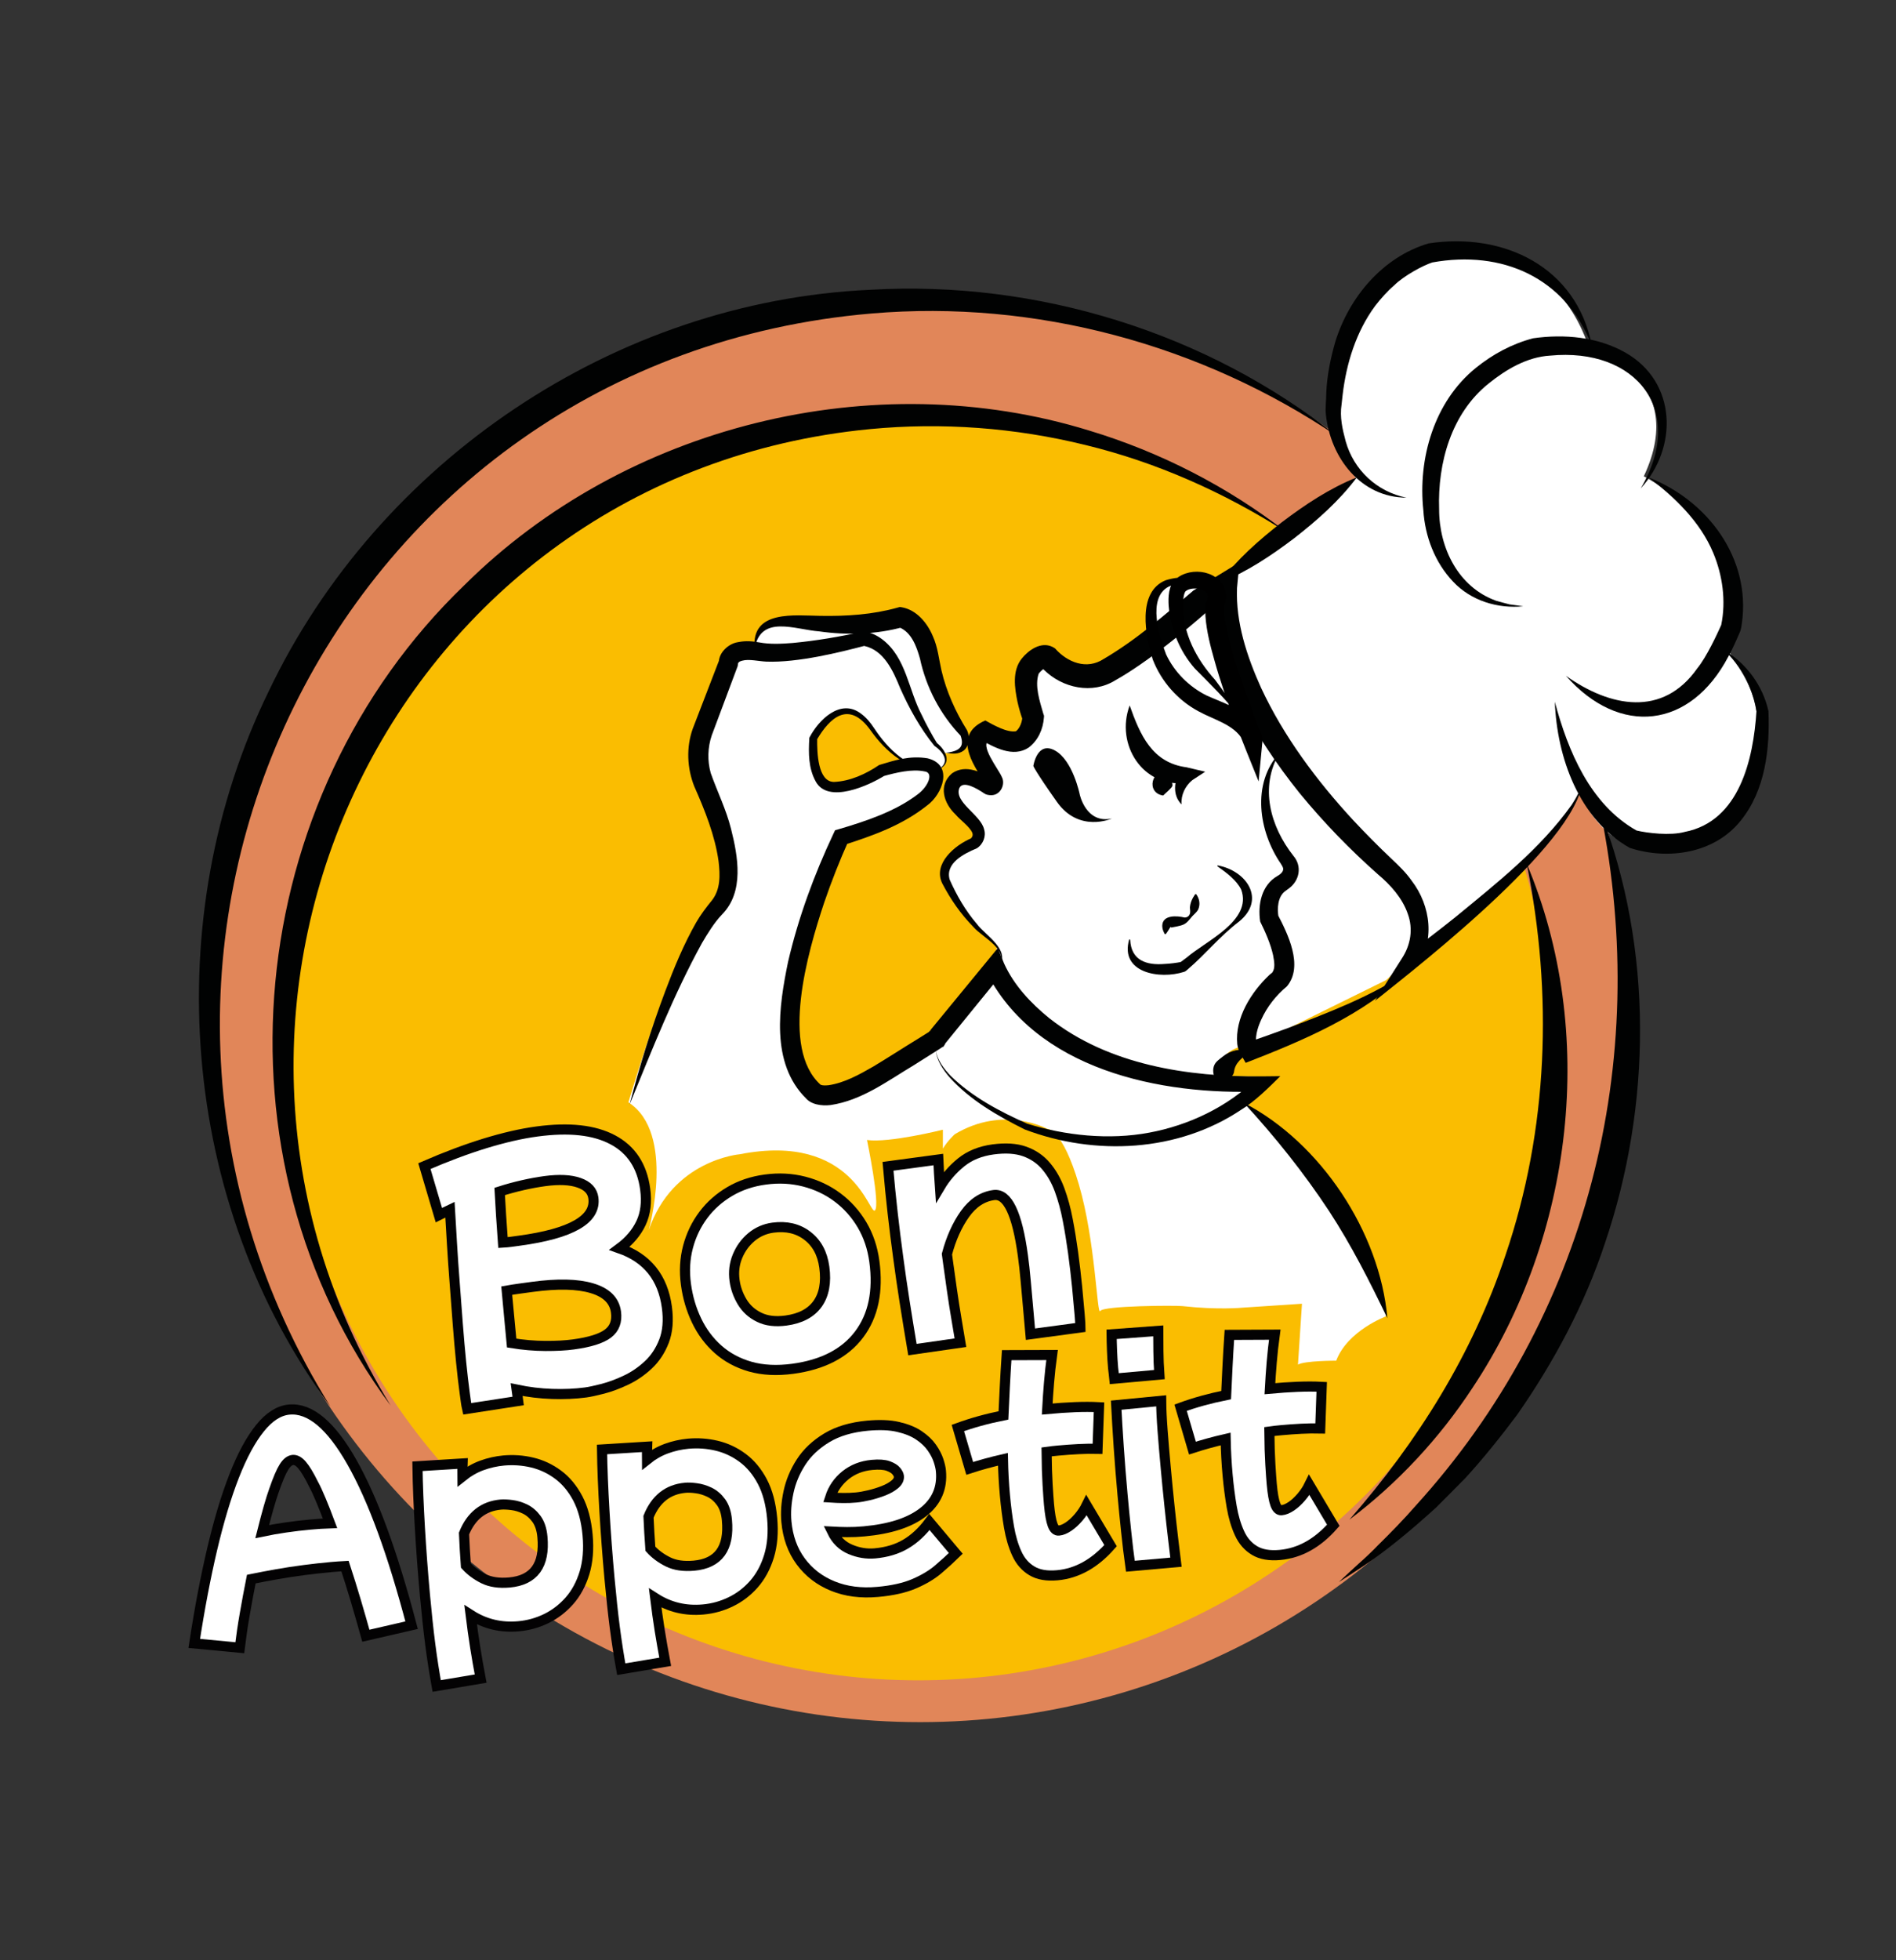 <?xml version="1.0" encoding="UTF-8"?> <!-- Generator: Adobe Illustrator 26.2.1, SVG Export Plug-In . SVG Version: 6.00 Build 0) --> <svg xmlns="http://www.w3.org/2000/svg" xmlns:xlink="http://www.w3.org/1999/xlink" id="Слой_1" x="0px" y="0px" viewBox="0 0 374.78 387.29" style="enable-background:new 0 0 374.78 387.29;" xml:space="preserve"><rect x="0" y="0" width="374.78" height="387.29" fill="#333333" stroke="none"/> <style type="text/css"> .st0{fill:#E18659;} .st1{fill:#FABD01;} .st2{fill:#FFFFFF;} .st3{fill:#010202;} .st4{fill:none;stroke:#010202;stroke-miterlimit:10;} .st5{fill:#FFFFFF;stroke:#030203;stroke-width:2;stroke-miterlimit:10;} </style> <circle class="st0" cx="181.88" cy="199.73" r="140.5"></circle> <circle class="st1" cx="181.52" cy="206.99" r="124.98"></circle> <path class="st2" d="M280.27,179.21c0,0-6.02-11.19-20.37-23.43c-14.35-12.24-20.93-41.75-20.93-41.75l-5.58,1.12 c0,0-1.77-1.68-4.48,1c-2.71,2.69-0.97,8.64-0.97,8.64l-1.14,0.87c0,0-5.31,3.77-9.85,6.17c-4.56,2.41-10.17-3.37-10.17-3.37 s0,0-2.96,1.21c-2.96,1.21-0.68,8.01-0.68,8.01s1.31,5.58-1.37,7.03c-2.67,1.45-7.33-1.99-7.33-1.99l-3.1,3.15l-1.11-2.44 c-5.07-5.23-5.39-9.67-7.03-15.86c-1.63-6.18-5.5-6.99-5.5-6.99c-4.38,2.65-19.51,1.91-23.15,1.82c-3.64-0.08-5.41,4.45-5.41,4.45 l-1.26,0.29c-3.34-0.15-4.14,2.42-4.14,2.42s-4.09,10.9-5.27,13.92c-1.18,3.03-0.28,7.81-0.28,7.81l4.06,11.01 c0,0,3.96,13.07-1.92,16.9c-5.89,3.83-16.11,38.59-16.11,38.59c9.43,6.03,4.02,25.25,4.02,25.25c4.7-13.91,17.98-15,17.98-15 c22.55-4.41,25.63,12.18,26.73,11.09c1.09-1.09-1.57-13.91-1.57-13.91c4.37,0.63,15-2.03,15-2.03v3.74 c0.94-1.57,2.34-2.84,2.34-2.84c9.69-5.82,18.29-1.07,18.29-1.07s2.97-0.15,6.25,10.99c3.28,11.14,3.59,26.06,4.22,25 c0.63-1.07,14.85-1.12,16.27-0.97c7,0.78,11.84,0.31,11.84,0.31l11.77-0.78l-0.79,12.03c1.25-0.78,7.56-0.78,7.56-0.78 c2.25-5.95,9.83-8.75,9.83-8.75c-3.56-23.45-29.39-43.6-29.39-43.6l1.53-1.11l3.06-2.64l-8.06-0.09c-0.94-6.35,7.19-6.33,7.19-6.33 l25.67-12.65c0,0,0.48-0.32,4.99-4.74C283.46,184.5,280.27,179.21,280.27,179.21z M161.57,144.58c4.07-5.25,5.44-3.73,7.2-3.85 c1.77-0.12,4.27,4.14,5.65,5.89c1.39,1.74,4.31,3.69,4.31,3.69s-4.74,2.68-11.05,4.79c-6.31,2.12-6.18-3.45-6.65-6.39 C160.56,145.76,161.57,144.58,161.57,144.58z M196.51,193.44l-12.37,12.28c0,0-16.71,11.95-20.93,10.7 c-4.22-1.24-6.56-8.75-6.56-8.75s-1.44-11.33,2.24-22.41c3.66-11.07,7.37-19.91,7.37-19.91s15.19-4.35,17.01-8.22 c0.82-1.75,1.87-2.16,2.76-2.06l-0.8-0.32c0,0-2.11-1.82,0.39-2.88c2.5-1.06,0.9-3.17,0.9-3.17c5.1,0.93,4.28-3.22,4.28-3.22 l1.23,2.34c0,0,4.87,6.74,1,5.25c-3.7-1.43-5.25,2.31-5.38,2.64c0.21,0.15,0.34,0.27,0.34,0.27s0.53,3.96,5.31,8.06 c0,0,1.15,2.09-3.44,3.94c-4.6,1.85-2.88,6.16-2.88,6.16s3.23,6.79,10.05,12.81L196.51,193.44z"></path> <path class="st2" d="M239.24,115.43l28.77-20.96c0,0-16.58-27.96,13.5-44.77c0,0,24.2-5.18,32.53,18.78c0,0,20.25,5.7,10.89,25.62 c0,0,23.72,11.96,15.64,33.4c0,0,16.75,15.8-1.78,36.92c0,0-17.62,11.57-26.53-7.69c0,0-3.58,6.98-18.02,19.68 c-14.45,12.7-15.02,13.93-15.02,13.93s5.1-7.86-5.3-18.29C263.52,161.6,245.67,148.03,239.24,115.43z"></path> <g> <path class="st3" d="M184.98,151.83c-5.35,0.77-9.97-3.42-12.86-7.49c-4.43-6.25-8.22-2.28-10.59,1.69 c-0.03,2.51,0.09,8.44,3.32,8.45c3.2-0.13,6.34-1.58,8.94-3.35c3.19-0.96,6.1-1.9,9.59-1.31c5.19,1.3,2.9,7.13-0.11,9.3 c-4.97,3.95-10.67,5.95-16.58,7.85c0,0,1.04-0.87,1.04-0.87c-1.76,3.93-3.38,8.03-4.79,12.15c-3.36,10.05-8.74,28.84-0.73,36.06 c0.47,0.18,0.96,0.14,1.57,0.09c3.11-0.46,6.03-2.07,8.82-3.68c2.78-1.66,6.01-3.76,8.84-5.48c0.7-0.47,1.96-1.2,2.62-1.64 c0,0-0.03,0.02-0.03,0.02l-0.09,0.07c0.88-1.23-3.22,3.17,1.98,3.37c0.14-0.05,0.15-0.06,0.23-0.11c0,0-0.15,0.09-0.15,0.09 l-9.72,5.76l7.16-8.71c1.46-1.76,12.67-15.42,13.8-16.79c0,0,1.24,3.06,1.24,3.06c1.93,4.27,5.3,7.86,8.93,10.8 c11.73,9.23,27.37,11.62,41.98,11.49c0,0,3.69-0.04,3.69-0.04c-2.34,2.3-4.97,4.95-7.7,6.61c-12.54,8.41-28.94,9.19-42.84,3.91 c-5.39-2.7-10.77-5.78-14.85-10.3c-1.3-1.52-2.49-3.28-2.74-5.3c0.37,1.99,1.64,3.64,3,5.05c4.26,4.16,9.67,7.01,15.07,9.41 c7.52,2.35,16.16,3.28,24.13,1.78c7.82-1.44,15.5-5.1,21.18-10.65c0,0,1.12,2.5,1.12,2.5c-20.01,0.84-44.91-4.26-54.62-23.88 c0,0,3.31,0.54,3.31,0.54l-11.66,14.32l-2.56-2.95c0.2-0.11,0.32-0.21,0.55-0.29c5.2,0.2,1.1,4.61,1.98,3.38 c-0.8,0.58-2.08,1.33-2.92,1.88c0,0-2.95,1.86-2.95,1.86c-5.17,3.09-10.22,6.92-16.4,7.84c-1.71,0.2-4.01-0.04-5.12-1.64 c0,0,0.32,0.38,0.32,0.38c-7.16-7.03-5.41-18.28-3.6-27.05c2.05-8.79,5.13-17.15,8.97-25.31c0,0,0.32-0.68,0.32-0.68l0.72-0.2 c5.35-1.57,11.2-3.52,15.61-6.89c2.14-1.57,3.23-4.35,1.32-4.53c-2.44-0.52-5.59,0.24-8.06,0.93c0,0,0.3-0.15,0.3-0.15 c-3.22,2.02-11.28,5.71-13.72,1.21c-1.45-2.63-1.43-5.6-1.27-8.47c0,0,0.01-0.17,0.01-0.17l0.07-0.12 c1.8-3.44,6.05-7.61,10.02-4.73c1.14,0.81,2,1.86,2.72,2.97C175.5,147.95,179.66,152.26,184.98,151.83L184.98,151.83z"></path> </g> <g> <path class="st3" d="M185.31,152.06c2.63-1.32,1.27-3.43-0.61-4.71c-2.82-3.48-4.98-7.38-6.79-11.46c-1.39-3.41-3.2-7.44-7.09-8.28 c-4.63,1.22-13.13,3.35-19.37,3.1c-1.44-0.07-3.44-0.55-4.71-0.19c-0.48,0.13-0.71,0.22-0.82,0.5c0.03-0.46-0.1,0.61-0.11,0.59 c0,0-4.13,11.03-4.13,11.03l-0.99,2.64c-0.81,2.39-0.88,5.01-0.2,7.45c1.3,3.67,3.04,7.17,4,10.97c1.38,5.47,2.68,12.48-1.79,16.99 c-1.48,1.54-2.85,3.76-3.94,5.62c-5.6,10.18-9.86,21.08-14.29,31.86c1.95-7.57,4.28-15.04,7.04-22.38 c1.71-4.55,3.65-9.25,6.09-13.53c0.9-1.56,1.99-2.99,3.12-4.38c1.72-2.18,1.64-4.98,1.32-7.73c-0.72-5.12-2.71-10.06-4.8-14.78 c-1.43-3.59-1.62-7.72-0.31-11.39c0,0,1.09-2.83,1.09-2.83l4.18-10.84l-0.11,0.72c-0.09-2.12,1.98-3.92,3.83-4.17 c1.57-0.32,2.91-0.16,4.19,0.06c2.07,0.39,4.27,0.29,6.55,0.11c4.6-0.43,9.29-1.22,13.86-2.24c1.46,0.05,2.76,0.69,3.89,1.53 c4.73,3.62,5.14,9.92,7.76,14.87c0.84,1.81,2.18,4.25,3.03,5.6C187.06,148.29,188.32,150.99,185.31,152.06L185.31,152.06z"></path> </g> <g> <path class="st3" d="M186.98,148.71c3.02-0.31,3.6-1.43,2.89-3.38c-4.03-4.21-6.8-9.53-8.03-15.25c-0.67-2.38-1.67-5.14-4.04-6.12 c-0.03-0.01-0.18-0.04-0.03-0.02l0.75-0.06c-5.36,1.48-11.12,1.64-16.57,0.86c-4.8-0.35-11.57-3.38-12.78,3.38 c-0.74-7.71,8-6.5,13-6.45c5.21,0.09,10.3-0.24,15.3-1.64c0,0,0.39-0.11,0.39-0.11l0.36,0.05c2.96,0.49,5.11,3.15,6.17,5.71 c0.99,2.17,1.19,4.51,1.71,6.78c0.96,4.14,2.79,8.2,5.05,11.8c0.61,1.27,0.5,3.09-0.65,4.02 C189.42,149.08,188.16,148.94,186.98,148.71L186.98,148.71z"></path> </g> <g> <path class="st3" d="M197.41,191.04c2.19-3.45-3.14-5.75-4.99-7.9c-2.5-2.54-4.51-5.44-6.17-8.62c-1.88-3.87,2.47-7.55,5.81-8.94 c0,0-0.17,0.09-0.17,0.09c0.01-0.01,0.15-0.15,0.2-0.24c0.2-0.29,0.22-0.55,0.1-0.91c-0.54-1.24-2.34-2.46-3.34-3.64 c-2.26-2.14-3.48-5.71-0.65-8.11c2.71-1.85,5.87-0.21,8.24,1.24c0,0-0.38-0.2-0.38-0.2c-0.53-0.25-1.31,0.37-1.19,0.92 c0,0.04,0.03,0.18,0.04,0.22c-0.05-0.08-0.09-0.17-0.17-0.29c-2.71-3.89-6.31-9.57,0.02-12.32c1.65,0.92,4.35,2.44,6.07,2.13 c0.79-0.65,1.2-1.83,1.26-2.83c0,0,0.13,0.78,0.13,0.78c-0.46-1.29-0.81-2.48-1.1-3.78c-0.55-2.68-1.09-6.09,0.83-8.51 c1.33-1.66,3.79-3.46,6.09-2.33c0.1,0.06,0.11,0.05,0.33,0.19l0.18,0.12c2.44,2.76,6.26,4.28,9.62,2.07 c6.36-3.72,12.11-8.72,17.72-13.51c0,0,0.19-0.11,0.19-0.11l4.67-2.86l4.25-2.6l-0.48,5.06c-0.27,6.81,1.95,13.51,4.74,19.7 c4.47,9.61,11,18.36,18.22,26.18c2.45,2.61,4.99,5.19,7.58,7.63c1.4,1.32,2.86,2.72,3.96,4.3c3.82,4.94,4.78,12.15,0.75,17.29 c0,0-2.33-2.24-2.33-2.24c3.44-2.5,6.86-5.12,10.2-7.79c8.21-6.76,16.8-13.48,23.02-22.21c1.14-1.77,2.26-3.73,2.21-5.9 c0.69,11.91-31.57,37.01-41.09,44.61c0,0,5.3-8.34,5.3-8.34c1.77-2.69,2.3-5.86,1.18-8.89c-1.07-3.09-3.43-5.72-5.93-7.8 c-5.55-4.92-10.69-10.22-15.41-15.97c-9.06-11.28-17.99-26.24-17.33-41.24c0,0,3.76,2.46,3.76,2.46l-4.68,2.83 c-4.13,3.64-11.95,10.12-18.22,13.63c-4.54,2.81-10.43,1.54-14.09-2.08c-0.34-0.32-0.61-0.58-0.99-1.02l0.43,0.39 c0.28,0.19,0.53,0.3,0.82,0.26c-0.34,0.11-0.98,0.7-1.3,1.11c-0.84,2.41,0.21,5.48,0.9,7.9c0,0,0.15,0.43,0.15,0.43l-0.02,0.34 c-0.16,2.32-1.14,4.51-3.01,5.95c-3.13,2.06-6.82-0.07-9.56-1.56c0,0,1.83,0.07,1.83,0.07c-2.18,0.84,1.78,5.77,2.38,7.22 c0.83,1.45-0.17,3.64-1.99,3.68c-0.53,0.01-1.09-0.08-1.48-0.37c-1.31-0.89-4.16-2.63-4.89-1.04c-1.1,2.77,4.22,5.27,4.89,8.14 c0.44,1.38-0.19,2.99-1.45,3.77c-2.57,1.06-6.28,2.96-5.35,6.18c1.37,3.1,3.14,6.16,5.37,8.75 C194.82,184.86,199.92,187.69,197.41,191.04L197.41,191.04z"></path> </g> <g> <path class="st3" d="M307.34,138.64c2.59,9.72,7,20.31,16.16,25.44c2.08,0.5,6.69,1.06,9.54,0.27 c10.78-2.1,13.55-14.34,14.16-23.87c-0.44-3.67-3.08-9.18-6.51-12.1c4.45,2.58,7.77,7.06,8.88,12.12 c0.29,7.42-0.61,15.65-5.51,21.66c-5.17,6.45-14.34,7.82-21.91,5.35C312.09,161.84,307.76,149.62,307.34,138.64L307.34,138.64z"></path> </g> <g> <path class="st3" d="M309.53,133.51c8.73,6.2,19.16,8.26,25.99-1.5c1.82-2.22,3.89-6.7,4.71-8.53c0.98-4.73,0.28-9.84-1.59-14.28 c-2.53-6.07-7.58-10.98-12.8-14.89c11.69,4.55,20.3,15.99,18.47,28.87c-0.07,0.47-0.14,1.03-0.33,1.56 c-0.64,1.49-1.55,3.58-2.34,4.97C334.13,144,320.15,145.55,309.53,133.51L309.53,133.51z"></path> </g> <g> <path class="st3" d="M324.31,96.5c9.11-15.36-0.87-27.9-17.93-26.24c-4.52,0.27-8.65,2.71-12.1,5.49 c-7.39,5.89-10.13,15.69-9.81,24.87c-0.01,7.6,3.77,15.39,11.28,18.07c0.86,0.24,1.75,0.49,2.62,0.71 c0.58,0.09,2.13,0.28,2.73,0.38c-5.02,0.51-10.33-1.08-13.88-4.88c-3.6-3.79-5.54-8.91-5.87-14.09 c-1.09-10.19,2.11-21.45,10.37-28.12c3.34-2.71,7.17-4.77,11.34-5.86c6.17-0.87,12.73-0.29,18.25,2.84 C331.49,75.49,331.7,88.42,324.31,96.5L324.31,96.5z"></path> </g> <g> <path class="st3" d="M314.66,68.3c-5.24-13.5-17.75-18.95-31.55-16.45c-1.86,0.61-5.59,2.61-7.53,4.53 c-1.35,1.15-2.67,2.65-3.76,4.06c-3.74,5.06-5.69,11.33-6.42,17.54c0,0-0.21,1.91-0.21,1.91c-0.39,2.52,0.17,4.9,0.82,7.33 c1.6,5.64,6.16,9.93,12,11.1c-9.03-0.04-15.01-7.87-15.92-16.38c-0.16-1.34,0.08-2.92,0.07-4.23c0.13-3.43,0.84-6.91,1.79-10.2 c2.73-8.81,9.37-16.73,18.42-19.42C297.23,45.82,311.65,52.72,314.66,68.3L314.66,68.3z"></path> </g> <g> <path class="st3" d="M268.22,94.3c-3.52,4.68-7.83,8.47-12.39,12.03c-4.62,3.49-9.38,6.67-14.82,8.86 c3.51-4.69,7.82-8.47,12.39-12.03C258.02,99.67,262.78,96.49,268.22,94.3L268.22,94.3z"></path> </g> <g> <path class="st3" d="M252.92,148.73c-4,6.78-1.82,14.57,2.76,20.37c1.75,2.07,1.17,4.85-0.84,6.37c-0.14,0.1-0.66,0.48-0.77,0.57 c-1.52,1.09-1.63,3.44-1.35,5.12c0,0-0.2-0.56-0.2-0.56c2,3.84,5.22,10.24,1.86,14.27c-2.15,1.78-3.93,4.03-5.1,6.63 c-0.7,1.53-1.42,3.79-0.72,5.17c0,0-2.11-0.7-2.11-0.7c2.73-0.87,5.48-1.91,8.21-2.89c8.17-3.11,16.39-6.26,23.71-11.13 c-8.9,8.64-20.73,13.6-32.14,18.03c-0.62-1.15-1.53-2.39-1.66-3.71c-0.5-5.14,2.76-10.29,6.38-13.69c0.1-0.09,0.47-0.39,0.54-0.45 c0.62-0.87,0.4-2.12,0.16-3.42c-0.49-2.21-1.51-4.55-2.55-6.65c-0.51-3.32,0.26-7.17,3.37-8.98c0.65-0.35,1.44-1,1.1-1.74 c-0.09-0.26-0.28-0.49-0.39-0.71C248.81,164.28,247.36,154.81,252.92,148.73L252.92,148.73z"></path> </g> <g> <path class="st3" d="M247.09,207.91c-1.48,0.93-2.98,2.06-3.16,3.85c-0.13,0.93-1.09,1.37-1.83,1.92 c-0.14,0.08-0.48,0.29-0.62,0.37c-0.13,0.06-0.32,0.21-0.48,0.16c0,0,0.02-0.4,0.02-0.4c-0.11-0.06-0.18,0.06-0.31-0.06 c-0.34-0.32-0.59-0.77-0.73-1.21c-0.32-0.98-0.21-2.1,0.56-2.84c0.38-0.37,0.81-0.68,1.2-0.99c1.49-1.21,3.49-1.59,5.28-1.2 C247.03,207.51,247.09,207.91,247.09,207.91L247.09,207.91z"></path> </g> <path class="st3" d="M204.26,151.33c0,0,0.73-5.01,4.28-3.05c3.54,1.95,4.89,8.67,4.89,8.67s1.22,5.86,6.35,4.76 c0,0-6.47,2.93-10.87-3.3C204.51,152.18,204.26,151.33,204.26,151.33z"></path> <g> <path class="st3" d="M223.3,139.37c2.08,5.88,4.46,11.33,11.25,12.22c0,0,3.68,0.87,3.68,0.87l-2.55,1.67 c-1.38,1.12-2.28,2.94-2.12,4.79c-1.85-1.79-1.52-4.78-0.16-6.82c0,0,1.13,2.54,1.13,2.54 C225.92,155.78,220.42,147.06,223.3,139.37L223.3,139.37z"></path> </g> <g> <path class="st3" d="M230.98,152.68c0.14,0.51,0.89,2.09,0.77,2.56c-0.1,0.45-1.49,1.55-1.82,1.92 C226.42,156.69,227.63,151.58,230.98,152.68L230.98,152.68z"></path> </g> <g> <path class="st3" d="M245.87,217.88c15.17,7.87,26.88,25.53,28.37,42.54c-3.55-7.36-7.08-14.35-11.51-21.14 C257.7,231.66,252.09,224.65,245.87,217.88L245.87,217.88z"></path> </g> <g> <path class="st3" d="M240.68,170.97c5.77,1.04,9.64,6.78,4.19,11.14c-3.72,2.82-6.59,6.42-10.12,9.43 c-0.19,0.14-0.43,0.42-0.72,0.47c-4.74,1.53-12.72,0.22-10.83-6.4c0,0,0.2,0.02,0.2,0.02c0.17,4.11,3.2,5.11,6.8,4.81 c1.1-0.05,2.27-0.2,3.33-0.4l-0.28,0.12c0.33-0.23,1-0.73,1.32-0.98c3.78-3.28,13.01-7.28,10.78-13.42 c-0.89-1.81-2.8-3.28-4.73-4.63L240.68,170.97L240.68,170.97z"></path> </g> <g> <path class="st3" d="M236.44,176.65c0.69,0.92,0.86,2.08,0.37,3.1c-0.28,0.49-0.78,0.87-1.13,1.26c-0.51,0.59-1.1,1.46-1.95,1.73 c-0.67,0.22-1.42,0.37-2.01,0.47c-0.16,0.02-0.25,0.04-0.25-0.02c0.01-0.08-0.09-0.08-0.2,0.09c-0.22,0.31-0.47,0.83-0.84,1.27 l-0.2-0.02c-0.27-0.52-0.48-0.97-0.49-1.61c0.03-2.22,2.9-2.02,4.38-1.66c0.41,0.04,0.86-0.19,1.03-0.61 c0.21-0.4,0.07-0.93,0.06-1.36c0.08-0.97,0.44-1.76,1.03-2.62C236.24,176.66,236.44,176.65,236.44,176.65L236.44,176.65z"></path> </g> <g> <path class="st3" d="M77.21,277.68C40.82,228.6,47.97,157.75,91.8,115.6c31.75-31.53,80.82-43.72,123.55-30.52 c14.09,4.26,27.33,11.08,38.85,19.99c-12.27-7.81-25.64-13.76-39.63-17.15c-13.92-3.43-28.39-4.51-42.64-3.14 C78.03,93.85,28.15,197.76,77.21,277.68L77.21,277.68z"></path> </g> <g> <path class="st3" d="M301.78,170.62c14.05,33.26,9.25,73.57-10.68,103.52c-6.59,10.06-14.89,18.95-24.36,26.08 c13.56-15.48,24.38-32.81,30.85-52.25C306.05,223.13,306.97,196.41,301.78,170.62L301.78,170.62z"></path> </g> <line class="st4" x1="283.07" y1="102.61" x2="283.06" y2="102.6"></line> <g> <path class="st3" d="M65.32,277.9c-29.8-40.2-34.13-96.43-12.22-141.3c21.68-45.5,68.48-77.06,118.91-79.35 c32.93-1.93,66.64,8.45,92.4,29c-26.93-18.22-59.78-27.07-92.08-24.32C66.29,70.92,9.45,188.02,65.32,277.9L65.32,277.9z"></path> </g> <g> <path class="st3" d="M316.41,160.51c10.35,26.92,10.1,57.86,0.83,85.12c-3.98,12.06-10.08,23.46-17.33,33.85 c-3.13,4.19-6.79,8.77-10.32,12.6c-1.2,1.2-4.54,4.59-5.73,5.76c-4.51,4.1-9.63,8.44-14.72,11.79c-1.5,0.98-2.99,1.98-4.5,2.93 c1.3-1.24,2.62-2.43,3.93-3.64c1.02-0.88,2.94-2.7,3.86-3.68c2.17-2.12,5.31-5.34,7.33-7.68 C313.81,260.13,326.43,209.97,316.41,160.51L316.41,160.51z"></path> </g> <line class="st4" x1="296.77" y1="119.37" x2="296.77" y2="119.36"></line> <g> <path d="M239.58,116.54c-2.27-2.29-5.95-1.81-8.63-0.61c-4.2,2.27-1.8,9.8-0.45,13.35c1.65,3.53,4.59,6.43,8.02,8.13 c2.66,1.21,6.45,2.41,8.85,4.74c1.05,0.97,2.1,2.37,2.18,3.92c0,0.1,0.01,0.15-0.01,0.39l-0.75,7.92 c-3.1-7.67-6.5-15.89-8.71-23.83c-0.79-2.82-1.56-5.62-1.8-8.78c-0.06-0.96-0.08-2.29,0.36-3.4c0.52-1.08-0.42-1.76-1.48-1.98 c-0.97-0.26-2.2-0.08-2.69,0.34c-0.39,0.11-0.65,1.59-0.62,2.85c-0.03,5.6,2.63,10.64,6.34,14.74c1.74,2.31,3.4,4.68,4.75,7.23 c-2.66-3.45-5.72-6.39-8.76-9.48c-3.02-3.43-4.77-7.79-5.17-12.39c-0.1-1.74-0.06-3.93,1.37-5.25c3.04-2.69,9.09-1.68,9.89,2.69 c0.15,0.94-0.03,1.77-0.31,2.62c-0.09,0.43-0.08,1.04-0.01,1.71c1.33,8.24,4.63,16.21,7.47,24.04c0,0-3.74,0.49-3.74,0.49 c-0.02,0.25-0.01,0.14-0.01,0.24c-1.72-3.09-5.75-4.02-8.78-5.7c-4.12-2.21-7.32-5.88-9.01-10.18c-1.47-4.61-3.2-13.4,2.56-15.71 C233.49,113.69,237.55,113.72,239.58,116.54L239.58,116.54z"></path> </g> <g> <path class="st5" d="M92.34,278.33c-0.1-0.43-0.18-0.9-0.25-1.4c-0.07-0.51-0.15-1.1-0.24-1.77c-0.23-1.69-0.46-3.7-0.7-6.05 c-0.24-2.35-0.45-4.85-0.66-7.52c-0.2-2.67-0.4-5.36-0.61-8.07c-0.21-2.71-0.39-5.31-0.54-7.81c-0.16-2.5-0.29-4.73-0.4-6.72 c-0.83,0.39-1.56,0.75-2.19,1.07l-2.86-9.68c4.26-1.85,8.27-3.35,12.01-4.5c3.74-1.14,7.16-1.93,10.26-2.34 c6.32-0.85,11.3-0.31,14.96,1.64c3.66,1.94,5.8,5.19,6.41,9.74c0.35,2.59,0.07,4.84-0.83,6.73c-0.9,1.9-2.32,3.56-4.24,4.98 c5.45,1.9,8.57,5.78,9.36,11.62c0.35,2.59,0.16,4.82-0.56,6.7c-0.73,1.88-1.76,3.44-3.11,4.7c-1.35,1.26-2.82,2.27-4.42,3.02 c-1.6,0.76-3.12,1.32-4.57,1.7c-1.45,0.37-2.58,0.62-3.41,0.73c-2.04,0.27-4.25,0.37-6.61,0.29c-2.37-0.08-4.7-0.36-7.01-0.85 c0.11,0.78,0.21,1.53,0.3,2.24L92.34,278.33z M107.73,233.34c-1.41,0.19-2.88,0.46-4.42,0.81c-1.53,0.35-3.04,0.76-4.54,1.24 c0.15,2.9,0.37,6.26,0.65,10.1c0.51-0.03,1.04-0.08,1.57-0.15c0.53-0.07,1.07-0.14,1.62-0.22c10.36-1.4,15.25-4.22,14.68-8.45 c-0.19-1.41-1.14-2.41-2.83-3C112.75,233.07,110.51,232.97,107.73,233.34z M105.21,254.24c-0.82,0.11-1.66,0.22-2.5,0.34 c-0.84,0.11-1.7,0.25-2.55,0.4c0.15,1.74,0.32,3.47,0.49,5.21c0.17,1.74,0.34,3.45,0.49,5.15c2.29,0.37,4.51,0.56,6.67,0.57 c2.16,0.01,4-0.09,5.53-0.3c3.26-0.44,5.54-1.16,6.84-2.15c1.3-0.99,1.83-2.41,1.58-4.26c-0.31-2.28-1.89-3.84-4.74-4.69 C114.17,253.65,110.23,253.56,105.21,254.24z"></path> <path class="st5" d="M156.72,270.42c-3.14,0.42-5.94,0.28-8.42-0.42c-2.47-0.71-4.59-1.85-6.37-3.43 c-1.77-1.58-3.19-3.48-4.24-5.69c-1.06-2.21-1.76-4.6-2.1-7.15c-0.35-2.59-0.21-5.06,0.41-7.4c0.62-2.34,1.64-4.45,3.04-6.31 c1.4-1.87,3.15-3.41,5.22-4.63c2.07-1.22,4.4-2,6.99-2.35c2.71-0.37,5.28-0.23,7.72,0.4c2.44,0.63,4.64,1.67,6.59,3.13 c1.95,1.46,3.56,3.26,4.83,5.4c1.27,2.15,2.08,4.55,2.44,7.22c0.8,5.92-0.21,10.75-3.02,14.46 C167.01,267.36,162.64,269.62,156.72,270.42z M155.37,260.89c2.86-0.39,4.94-1.49,6.24-3.3c1.29-1.81,1.74-4.23,1.33-7.25 c-0.37-2.71-1.48-4.77-3.35-6.2c-1.87-1.43-4.14-1.96-6.81-1.6c-1.61,0.22-3.02,0.84-4.24,1.86c-1.22,1.02-2.14,2.29-2.76,3.79 c-0.62,1.5-0.81,3.1-0.58,4.78c0.2,1.49,0.7,2.9,1.5,4.23c0.8,1.33,1.92,2.35,3.38,3.05C151.52,260.96,153.29,261.17,155.37,260.89 z"></path> <path class="st5" d="M180.36,266.63c-0.58-3.44-1.1-6.62-1.56-9.56c-0.46-2.94-0.88-5.83-1.26-8.7c-0.39-2.86-0.75-5.74-1.08-8.64 c-0.33-2.89-0.64-6-0.93-9.31l9.95-1.34c0.08,1.79,0.18,3.59,0.31,5.41c1.11-1.87,2.51-3.48,4.2-4.85c1.69-1.37,3.8-2.22,6.31-2.56 c2.47-0.33,4.56-0.2,6.26,0.41c1.7,0.61,3.11,1.58,4.23,2.91c1.12,1.33,2.01,2.89,2.67,4.7c0.66,1.81,1.2,3.77,1.6,5.9 c0.41,2.12,0.75,4.26,1.05,6.42c0.32,2.35,0.58,4.62,0.8,6.78c0.21,2.17,0.38,3.98,0.5,5.45c0.12,1.46,0.17,2.33,0.17,2.61 l-9.89,1.33c-0.14-1.62-0.29-3.35-0.46-5.18c-0.17-1.84-0.33-3.65-0.49-5.45c-0.16-1.8-0.34-3.42-0.54-4.87 c-1.13-8.36-3.05-12.35-5.75-11.99c-2.24,0.3-4.14,1.55-5.7,3.73c-1.56,2.19-2.75,4.84-3.57,7.94c0.05,0.39,0.11,0.78,0.16,1.18 c0.25,1.88,0.53,3.83,0.82,5.85c0.29,2.02,0.59,3.94,0.9,5.75c0.31,1.82,0.57,3.39,0.79,4.72L180.36,266.63z"></path> </g> <g> <path class="st5" d="M47.4,325.53l-9-0.85c1.04-6.84,2.23-13.05,3.54-18.63c1.32-5.58,2.76-10.39,4.34-14.43 c1.58-4.04,3.28-7.19,5.11-9.46c1.83-2.27,3.76-3.5,5.79-3.68c4.1-0.37,8.23,3.08,12.37,10.37c4.14,7.29,8.08,18.03,11.81,32.23 l-9.04,2.08c-0.62-2.24-1.28-4.53-1.98-6.89c-0.7-2.35-1.41-4.64-2.14-6.87c-0.83,0.04-1.73,0.11-2.69,0.19 c-1.69,0.15-3.47,0.35-5.34,0.59c-1.87,0.24-3.71,0.52-5.5,0.84c-1.8,0.32-3.46,0.64-5,0.95c-0.45,2.27-0.88,4.56-1.28,6.87 C47.98,321.16,47.66,323.39,47.4,325.53z M54.16,294.45c-0.61,1.69-1.39,4.4-2.33,8.14c1.47-0.31,3.02-0.58,4.67-0.82 c1.65-0.24,3.26-0.43,4.85-0.57c1.34-0.12,2.64-0.21,3.89-0.25c-0.64-1.72-1.24-3.24-1.8-4.58c-0.56-1.34-1.04-2.39-1.46-3.15 c-0.89-1.8-1.65-3.06-2.28-3.78c-0.62-0.73-1.23-1.06-1.81-1.01c-0.62,0.06-1.2,0.52-1.75,1.39 C55.59,290.68,54.93,292.22,54.16,294.45z"></path> <path class="st5" d="M86.32,333.09c-0.49-2.74-0.92-5.5-1.28-8.28c-0.36-2.78-0.7-6-1.04-9.66c-0.41-4.45-0.74-8.89-1-13.31 c-0.26-4.43-0.43-8.48-0.48-12.16l8.92-0.55c-0.03,0.8-0.04,1.66-0.03,2.56c1.17-0.94,2.45-1.67,3.84-2.18 c1.4-0.51,2.84-0.83,4.32-0.97c1.9-0.17,3.77-0.04,5.62,0.4c1.85,0.44,3.56,1.24,5.12,2.4c1.57,1.16,2.86,2.72,3.9,4.68 c1.03,1.96,1.68,4.37,1.94,7.23c0.26,2.83,0.05,5.33-0.62,7.52c-0.67,2.18-1.67,4.02-2.99,5.51c-1.32,1.49-2.85,2.66-4.58,3.5 c-1.73,0.84-3.55,1.34-5.44,1.51c-3.48,0.32-6.65-0.44-9.49-2.26c0.27,2.2,0.57,4.32,0.89,6.36c0.32,2.04,0.69,4.12,1.09,6.24 L86.32,333.09z M98.97,297.25c-3.41,0.31-5.83,2.22-7.25,5.72c0.09,2.08,0.21,4.19,0.37,6.33c0.93,1.03,2.08,1.89,3.47,2.58 c1.38,0.69,3.09,0.94,5.13,0.76c4.86-0.44,7.04-3.44,6.53-8.99c-0.13-1.48-0.52-2.66-1.16-3.55c-0.64-0.88-1.39-1.53-2.26-1.96 c-0.87-0.42-1.75-0.69-2.63-0.8C100.29,297.23,99.55,297.2,98.97,297.25z"></path> <path class="st5" d="M122.8,329.77c-0.49-2.74-0.92-5.5-1.28-8.28c-0.36-2.78-0.7-6-1.04-9.66c-0.41-4.45-0.74-8.89-1-13.31 c-0.26-4.43-0.43-8.48-0.48-12.16l8.92-0.55c-0.03,0.8-0.04,1.66-0.03,2.56c1.17-0.94,2.45-1.67,3.84-2.18 c1.4-0.51,2.84-0.83,4.32-0.97c1.9-0.17,3.77-0.04,5.62,0.4c1.85,0.44,3.56,1.24,5.12,2.4c1.57,1.16,2.86,2.72,3.9,4.68 c1.03,1.96,1.68,4.37,1.94,7.23c0.26,2.83,0.05,5.33-0.62,7.52c-0.67,2.18-1.67,4.02-2.99,5.52c-1.32,1.49-2.85,2.66-4.58,3.49 c-1.73,0.84-3.55,1.34-5.44,1.51c-3.48,0.32-6.65-0.44-9.49-2.26c0.27,2.2,0.57,4.32,0.89,6.36c0.33,2.04,0.69,4.12,1.09,6.24 L122.8,329.77z M135.44,293.93c-3.41,0.31-5.83,2.22-7.25,5.72c0.09,2.08,0.21,4.19,0.37,6.33c0.93,1.03,2.08,1.89,3.47,2.58 c1.38,0.69,3.09,0.94,5.13,0.76c4.86-0.44,7.04-3.44,6.53-8.99c-0.13-1.48-0.52-2.66-1.16-3.55c-0.64-0.88-1.39-1.53-2.27-1.96 c-0.87-0.42-1.75-0.69-2.63-0.8C136.76,293.9,136.02,293.87,135.44,293.93z"></path> <path class="st5" d="M173.51,314.5c-3.31,0.3-6.28-0.08-8.89-1.15c-2.62-1.06-4.73-2.69-6.34-4.87c-1.61-2.18-2.55-4.79-2.83-7.83 c-0.17-1.83-0.03-3.78,0.41-5.85c0.44-2.07,1.26-4.05,2.48-5.94c1.22-1.89,2.91-3.48,5.07-4.79c2.16-1.31,4.86-2.11,8.1-2.41 c2.35-0.21,4.34-0.14,5.99,0.24s3.02,0.92,4.12,1.66s1.95,1.54,2.57,2.43c0.62,0.88,1.06,1.74,1.33,2.56 c0.27,0.83,0.43,1.52,0.47,2.07c0.31,3.35-0.86,6.05-3.51,8.12c-2.65,2.07-6.54,3.33-11.68,3.8c-1.17,0.11-2.29,0.16-3.35,0.15 c-1.06-0.01-2.05-0.04-2.96-0.09c0.81,1.66,2.01,2.83,3.61,3.5c1.59,0.67,3.2,0.93,4.82,0.79c2.34-0.21,4.38-0.82,6.09-1.83 c1.72-1.01,3.29-2.46,4.71-4.37l5.21,6.2c-1.02,1-2.17,2.04-3.44,3.13c-1.27,1.09-2.87,2.04-4.77,2.86 C178.81,313.7,176.41,314.24,173.51,314.5z M172.37,289.41c-2.04,0.19-3.78,0.87-5.24,2.04c-1.46,1.18-2.47,2.64-3.04,4.4 c0.87,0.06,1.74,0.09,2.59,0.1c0.85,0.01,1.69-0.02,2.52-0.1c0.76-0.07,1.62-0.22,2.59-0.45c0.97-0.23,1.92-0.52,2.84-0.88 c0.92-0.36,1.68-0.79,2.26-1.28c0.58-0.49,0.85-1.02,0.79-1.61c-0.03-0.28-0.2-0.61-0.51-1c-0.31-0.39-0.85-0.72-1.6-1 C174.82,289.36,173.75,289.28,172.37,289.41z"></path> <path class="st5" d="M209,311.21c-2.07,0.19-3.75-0.1-5.03-0.87c-1.29-0.77-2.28-1.9-2.97-3.41c-0.69-1.5-1.21-3.24-1.55-5.23 c-0.34-1.99-0.61-4.08-0.81-6.29c-0.21-2.28-0.34-4.65-0.39-7.11c-2.28,0.52-4.47,1.12-6.57,1.8l-2.34-7.98 c2.79-1.02,5.79-1.85,9.01-2.49c0.08-1.78,0.17-3.66,0.27-5.63c0.1-1.97,0.22-4.06,0.37-6.27l8.97-0.03 c-0.25,1.83-0.45,3.65-0.6,5.45c-0.15,1.81-0.27,3.55-0.36,5.22c1.93-0.18,3.75-0.3,5.47-0.37c1.71-0.07,3.31-0.07,4.77,0.01 l-0.29,8.22c-1.22-0.03-2.48-0.01-3.78,0.06c-1.3,0.07-2.6,0.16-3.91,0.28c-0.79,0.07-1.59,0.16-2.38,0.27 c0.02,2.54,0.09,4.7,0.2,6.5c0.11,1.8,0.2,3.08,0.27,3.84c0.17,1.9,0.41,3.25,0.71,4.06c0.3,0.81,0.71,1.19,1.23,1.14 c0.59-0.05,1.22-0.31,1.91-0.77c0.69-0.46,1.35-1.07,2-1.83c0.64-0.75,1.17-1.55,1.58-2.39l4.74,7.97 C216.4,308.9,212.89,310.86,209,311.21z"></path> <path class="st5" d="M220.27,272.37c-0.03-0.31-0.07-0.63-0.11-0.95c-0.05-0.33-0.09-0.7-0.13-1.11c-0.1-1.1-0.17-2.28-0.22-3.53 c-0.05-1.25-0.07-2.31-0.08-3.17l9.22-0.68c0,1.18,0.01,2.52,0.03,4.01c0.01,1.49,0.08,3.04,0.19,4.63L220.27,272.37z M223.44,309.43c-0.3-2.13-0.58-4.41-0.83-6.84c-0.26-2.43-0.5-4.87-0.72-7.31c-0.29-3.21-0.54-6.33-0.75-9.37 c-0.21-3.04-0.37-5.81-0.5-8.3l8.89-0.86c0.01,1.6,0.1,3.56,0.28,5.9c0.18,2.33,0.38,4.77,0.62,7.33c0.23,2.52,0.47,5,0.73,7.44 c0.26,2.45,0.5,4.66,0.74,6.64c0.23,1.98,0.41,3.5,0.55,4.57L223.44,309.43z"></path> <path class="st5" d="M253.02,307.2c-2.07,0.19-3.75-0.1-5.03-0.87c-1.29-0.77-2.28-1.9-2.97-3.41c-0.69-1.5-1.21-3.24-1.55-5.23 c-0.34-1.99-0.61-4.08-0.81-6.29c-0.21-2.28-0.34-4.65-0.39-7.11c-2.28,0.52-4.47,1.12-6.56,1.8l-2.34-7.98 c2.79-1.02,5.79-1.85,9-2.49c0.08-1.78,0.17-3.66,0.27-5.63c0.1-1.97,0.22-4.06,0.37-6.27l8.97-0.04c-0.25,1.83-0.45,3.65-0.6,5.45 c-0.15,1.81-0.27,3.55-0.36,5.22c1.93-0.18,3.75-0.3,5.47-0.37c1.72-0.07,3.31-0.07,4.77,0.01l-0.29,8.22 c-1.22-0.03-2.48-0.01-3.78,0.06c-1.3,0.07-2.6,0.16-3.91,0.28c-0.79,0.07-1.58,0.16-2.37,0.27c0.02,2.54,0.09,4.7,0.2,6.5 c0.11,1.8,0.2,3.08,0.27,3.84c0.17,1.9,0.41,3.25,0.71,4.06s0.71,1.19,1.23,1.14c0.59-0.05,1.22-0.31,1.91-0.77 c0.69-0.46,1.35-1.07,2-1.83c0.64-0.75,1.17-1.55,1.58-2.39l4.74,7.97C260.43,304.89,256.92,306.84,253.02,307.2z"></path> </g> </svg> 